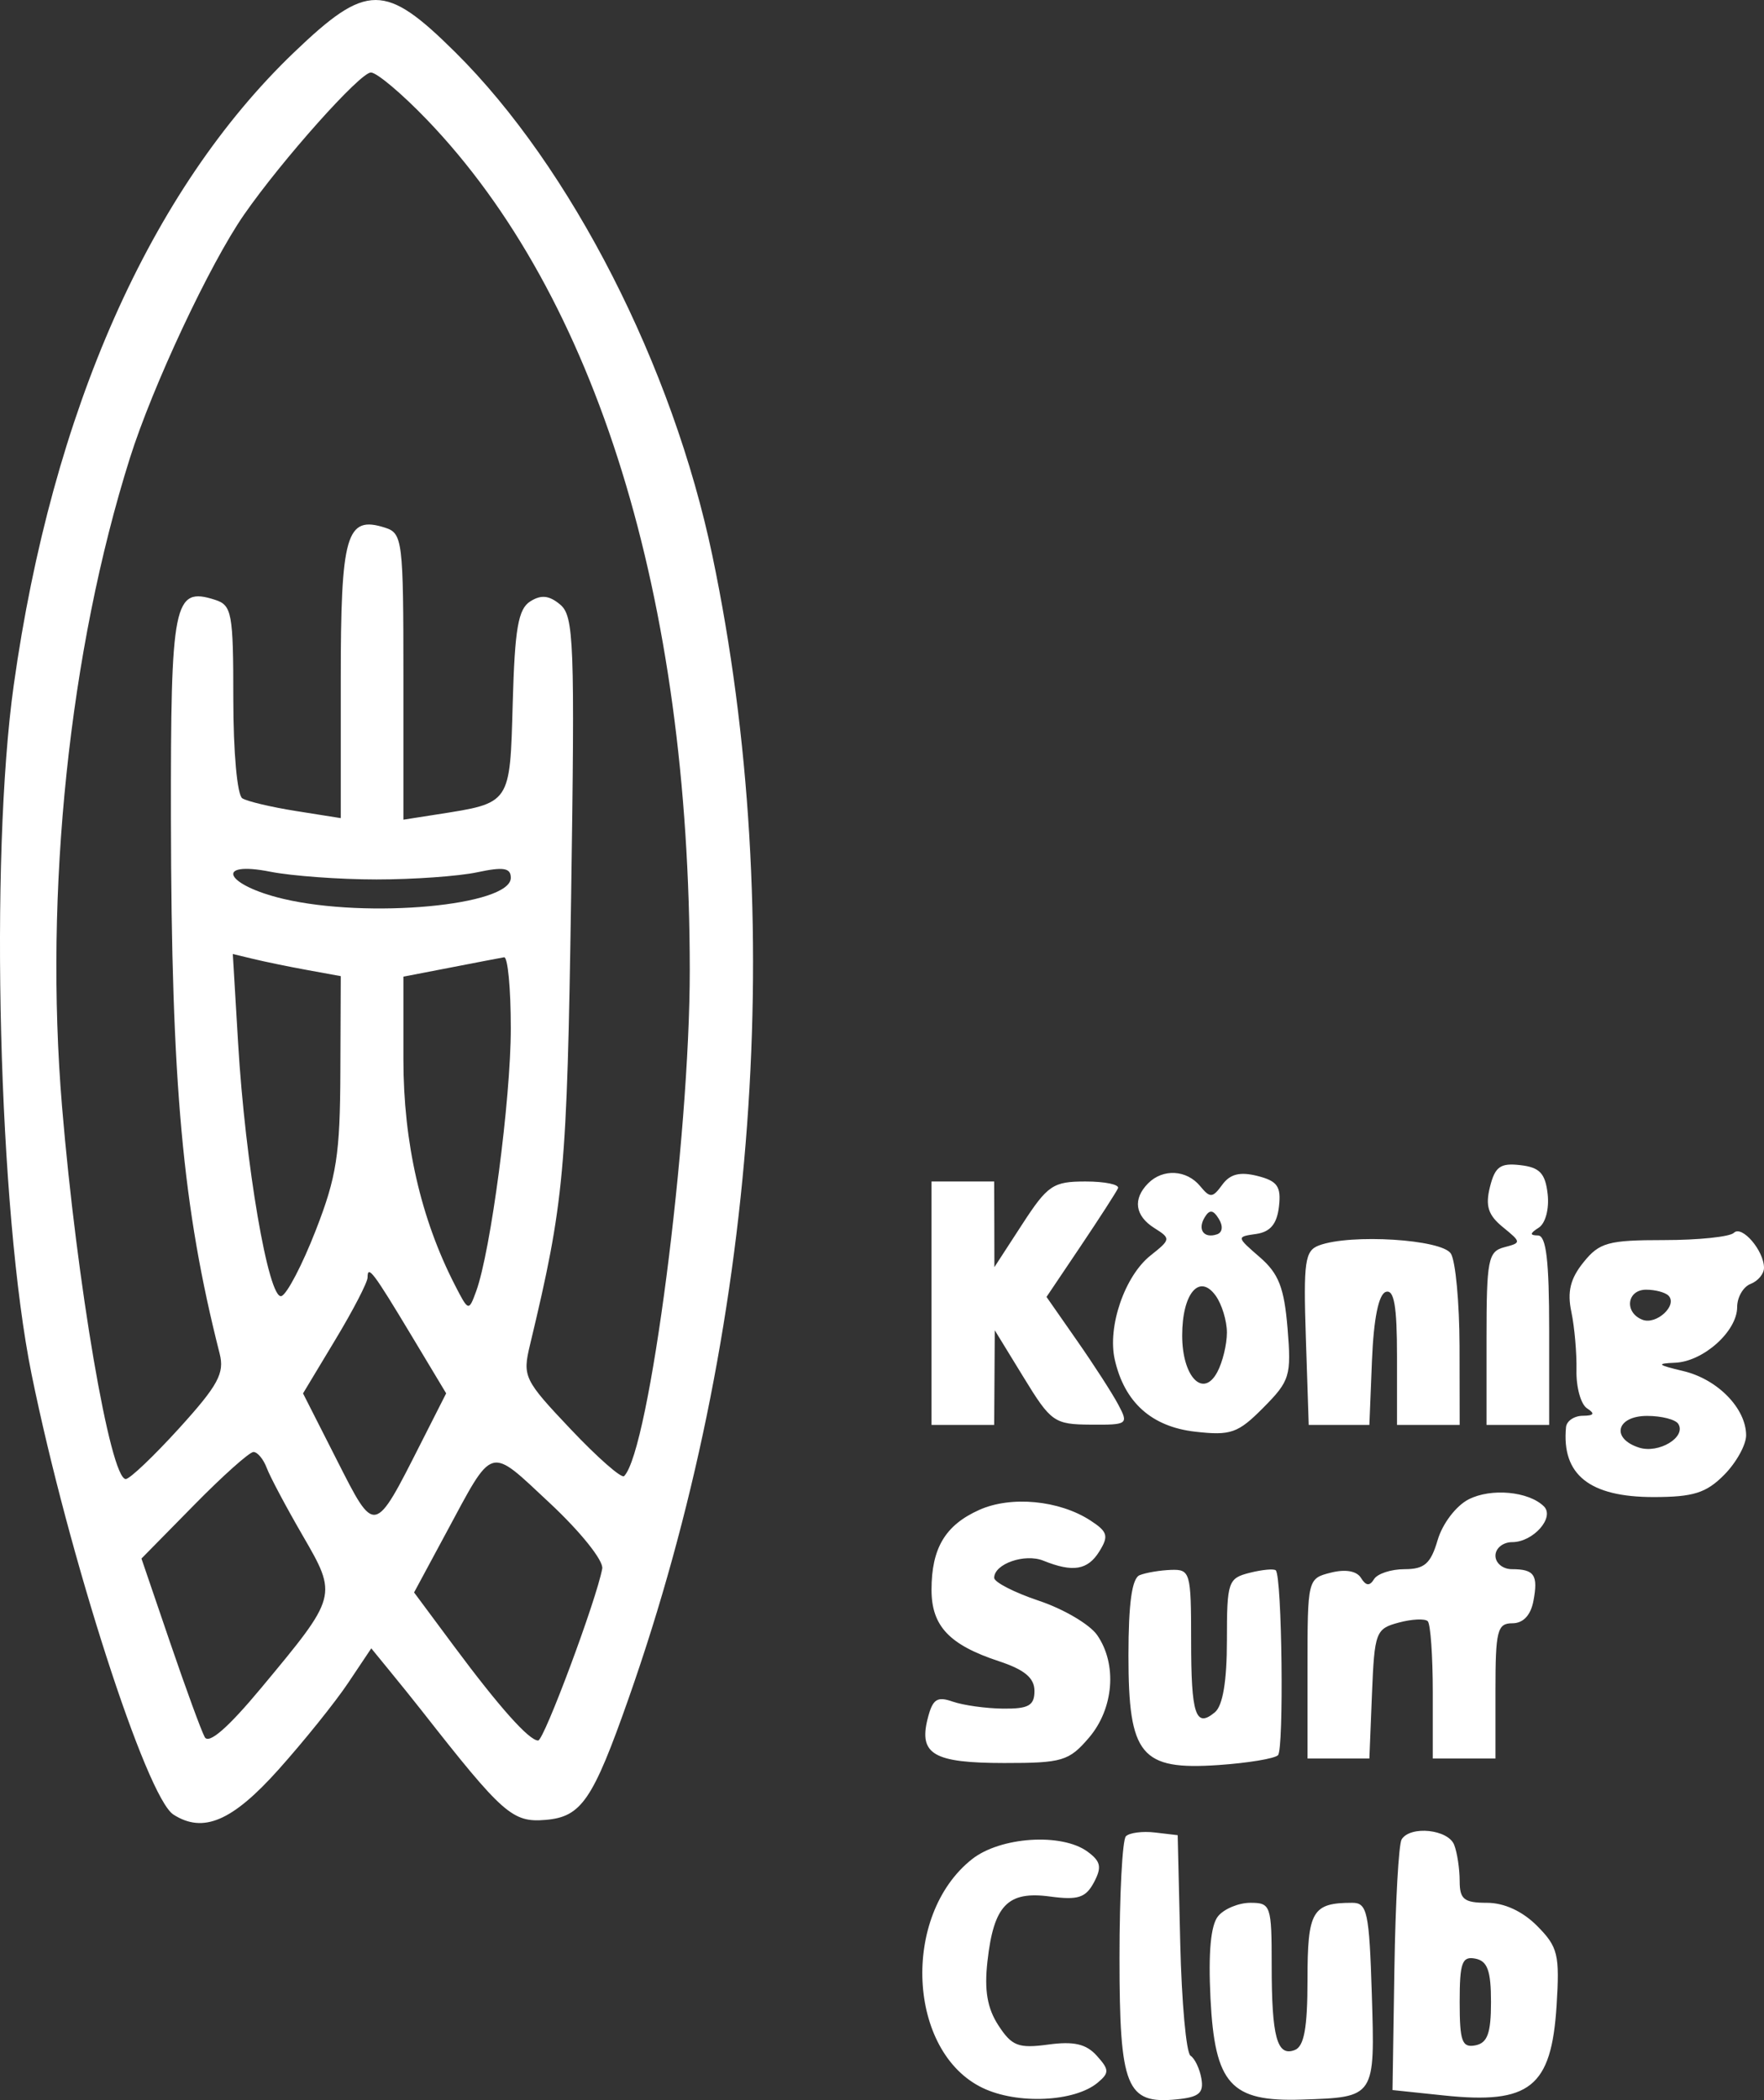 <?xml version="1.0" encoding="UTF-8"?> <svg xmlns="http://www.w3.org/2000/svg" width="42" height="50" viewBox="0 0 42 50" fill="none"><rect x="0" y="0" width="42" height="50" fill="#333333" stroke="none"/> <path fill-rule="evenodd" clip-rule="evenodd" d="M7.005 1.243C3.578 4.523 1.242 9.795 0.328 16.306C-0.252 20.438 -0.034 28.861 0.753 32.724C1.634 37.045 3.484 42.788 4.13 43.202C4.838 43.655 5.531 43.359 6.626 42.136C7.234 41.457 7.98 40.529 8.285 40.073L8.84 39.244L9.275 39.776C9.515 40.068 9.855 40.491 10.031 40.715C11.977 43.197 12.2 43.394 12.991 43.328C13.844 43.256 14.115 42.858 14.969 40.43C18.031 31.721 18.758 21.819 16.963 13.237C16.017 8.715 13.599 3.979 10.839 1.243C9.167 -0.414 8.736 -0.414 7.005 1.243ZM10.168 2.853C14.204 7.056 16.418 14.221 16.423 23.093C16.425 27.104 15.461 34.538 14.86 35.143C14.799 35.205 14.228 34.703 13.59 34.029C12.477 32.854 12.438 32.773 12.618 32.023C13.436 28.606 13.499 27.918 13.598 21.358C13.689 15.295 13.665 14.667 13.338 14.394C13.076 14.174 12.883 14.154 12.624 14.319C12.338 14.5 12.257 14.968 12.208 16.73C12.14 19.159 12.172 19.113 10.404 19.39L9.605 19.515V16.109C9.605 12.864 9.584 12.696 9.168 12.563C8.242 12.267 8.113 12.714 8.113 16.21V19.478L7.048 19.309C6.462 19.216 5.886 19.08 5.769 19.006C5.648 18.931 5.555 17.903 5.555 16.646C5.555 14.591 5.522 14.409 5.119 14.28C4.134 13.965 4.063 14.321 4.07 19.515C4.08 25.817 4.347 28.75 5.23 32.228C5.349 32.694 5.193 32.981 4.27 33.999C3.664 34.666 3.09 35.213 2.994 35.213C2.625 35.213 1.828 30.554 1.477 26.344C1.05 21.221 1.65 15.486 3.09 10.915C3.634 9.188 4.996 6.284 5.811 5.11C6.718 3.805 8.573 1.726 8.831 1.726C8.971 1.726 9.573 2.233 10.168 2.853ZM8.965 20.938C9.844 20.938 10.923 20.861 11.363 20.767C11.988 20.634 12.162 20.662 12.162 20.899C12.162 21.561 8.759 21.876 6.745 21.4C5.364 21.074 5.082 20.486 6.436 20.754C6.948 20.855 8.086 20.938 8.965 20.938ZM7.313 23.094L8.113 23.24L8.104 25.523C8.097 27.486 8.015 28.016 7.518 29.292C7.2 30.109 6.833 30.813 6.701 30.857C6.396 30.959 5.839 27.704 5.669 24.831L5.543 22.713L6.029 22.83C6.296 22.895 6.874 23.014 7.313 23.094ZM12.162 24.482C12.162 26.174 11.684 29.8 11.335 30.749C11.16 31.226 11.153 31.223 10.83 30.593C10.018 29.011 9.605 27.199 9.605 25.226V23.252L10.723 23.036C11.339 22.916 11.914 22.806 12.002 22.791C12.09 22.775 12.162 23.536 12.162 24.482ZM35.475 28.259C35.362 28.711 35.432 28.93 35.782 29.215C36.225 29.577 36.226 29.587 35.814 29.695C35.432 29.796 35.393 29.995 35.393 31.865V33.925H36.139H36.885V31.671C36.885 30.013 36.815 29.416 36.618 29.414C36.418 29.411 36.423 29.365 36.636 29.229C36.797 29.127 36.889 28.78 36.849 28.428C36.793 27.934 36.66 27.793 36.2 27.74C35.722 27.684 35.596 27.775 35.475 28.259ZM27.337 28.172C26.966 28.546 27.022 28.947 27.487 29.239C27.879 29.486 27.876 29.508 27.396 29.889C26.78 30.376 26.364 31.585 26.542 32.369C26.773 33.389 27.419 33.968 28.459 34.086C29.306 34.182 29.476 34.122 30.08 33.513C30.712 32.876 30.749 32.756 30.656 31.625C30.576 30.658 30.445 30.321 29.996 29.932C29.438 29.448 29.437 29.445 29.91 29.378C30.246 29.329 30.404 29.14 30.451 28.727C30.506 28.247 30.416 28.118 29.939 27.997C29.521 27.892 29.287 27.951 29.101 28.207C28.871 28.523 28.812 28.527 28.575 28.239C28.254 27.849 27.688 27.818 27.337 28.172ZM22.179 31.027V33.925H22.925H23.671L23.678 32.798L23.685 31.671L24.371 32.791C25.023 33.857 25.101 33.912 25.97 33.918C26.851 33.925 26.874 33.908 26.626 33.442C26.485 33.176 26.043 32.49 25.643 31.918L24.917 30.877L25.733 29.664C26.181 28.997 26.58 28.378 26.619 28.29C26.658 28.202 26.31 28.129 25.845 28.129C25.072 28.129 24.944 28.216 24.338 29.149L23.676 30.168L23.674 29.149L23.671 28.129H22.925H22.179V31.027ZM28.979 29.386C28.664 29.495 28.504 29.274 28.685 28.979C28.799 28.792 28.886 28.802 29.019 29.018C29.125 29.189 29.108 29.341 28.979 29.386ZM41.283 29.351C41.188 29.446 40.439 29.524 39.618 29.524C38.291 29.524 38.08 29.582 37.702 30.053C37.388 30.442 37.312 30.754 37.413 31.233C37.489 31.592 37.543 32.217 37.535 32.622C37.526 33.028 37.64 33.437 37.788 33.531C37.982 33.656 37.954 33.705 37.684 33.707C37.479 33.709 37.3 33.831 37.286 33.979C37.179 35.11 37.846 35.642 39.369 35.642C40.315 35.642 40.624 35.545 41.05 35.115C41.338 34.825 41.574 34.401 41.574 34.173C41.574 33.531 40.894 32.835 40.077 32.642C39.459 32.495 39.426 32.463 39.882 32.444C40.555 32.417 41.361 31.695 41.361 31.119C41.361 30.884 41.505 30.636 41.68 30.568C41.856 30.5 42 30.328 42 30.186C42 29.775 41.472 29.161 41.283 29.351ZM31.407 29.65C31.068 29.776 31.032 30.029 31.092 31.858L31.16 33.925H31.882H32.604L32.666 32.386C32.707 31.393 32.824 30.815 32.995 30.758C33.193 30.692 33.262 31.09 33.262 32.297V33.925H34.008H34.754L34.751 32.047C34.748 31.014 34.656 30.023 34.545 29.846C34.332 29.506 32.16 29.37 31.407 29.65ZM9.799 31.801L10.623 33.173L10.024 34.354C8.904 36.565 8.933 36.559 8.019 34.758L7.215 33.174L7.983 31.898C8.406 31.197 8.752 30.529 8.752 30.413C8.752 30.104 8.89 30.288 9.799 31.801ZM29.212 31.726C29.212 32.007 29.11 32.429 28.984 32.665C28.647 33.3 28.147 32.781 28.147 31.795C28.147 30.797 28.555 30.31 28.943 30.845C29.091 31.049 29.212 31.446 29.212 31.726ZM39.725 30.846C39.951 31.074 39.44 31.549 39.107 31.421C38.667 31.25 38.733 30.705 39.194 30.705C39.409 30.705 39.648 30.768 39.725 30.846ZM39.96 33.901C40.154 34.216 39.494 34.614 39.026 34.465C38.349 34.248 38.485 33.71 39.217 33.71C39.562 33.71 39.896 33.796 39.96 33.901ZM6.349 34.944C6.426 35.151 6.81 35.874 7.203 36.552C8.041 37.998 8.042 37.995 6.217 40.189C5.432 41.132 4.973 41.533 4.875 41.358C4.794 41.212 4.422 40.195 4.048 39.099L3.368 37.106L4.615 35.838C5.3 35.14 5.939 34.569 6.035 34.569C6.13 34.569 6.271 34.738 6.349 34.944ZM14.339 37.345C14.205 38.079 12.953 41.438 12.813 41.438C12.596 41.438 11.889 40.645 10.806 39.188L9.859 37.913L10.615 36.509C11.766 34.374 11.621 34.416 13.094 35.789C13.821 36.468 14.373 37.157 14.339 37.345ZM34.967 35.697C34.668 35.85 34.344 36.276 34.23 36.665C34.065 37.228 33.916 37.359 33.443 37.359C33.123 37.359 32.795 37.466 32.715 37.597C32.611 37.766 32.522 37.758 32.405 37.568C32.303 37.401 32.035 37.354 31.686 37.442C31.134 37.581 31.131 37.595 31.131 39.725V41.867H31.867H32.604L32.666 40.326C32.726 38.856 32.756 38.777 33.302 38.631C33.616 38.546 33.928 38.532 33.994 38.598C34.06 38.665 34.114 39.427 34.114 40.293V41.867H34.86H35.606V40.257C35.606 38.824 35.65 38.647 36.008 38.647C36.266 38.647 36.445 38.458 36.51 38.116C36.627 37.498 36.533 37.359 35.997 37.359C35.782 37.359 35.606 37.215 35.606 37.038C35.606 36.86 35.786 36.715 36.006 36.715C36.505 36.715 37.025 36.126 36.759 35.863C36.396 35.506 35.501 35.423 34.967 35.697ZM23.315 35.948C22.507 36.31 22.179 36.859 22.179 37.849C22.179 38.712 22.602 39.161 23.783 39.55C24.395 39.752 24.63 39.949 24.63 40.258C24.63 40.606 24.49 40.685 23.884 40.679C23.474 40.675 22.934 40.599 22.683 40.512C22.308 40.38 22.204 40.452 22.085 40.926C21.876 41.768 22.232 41.973 23.912 41.974C25.292 41.975 25.453 41.926 25.927 41.372C26.52 40.679 26.604 39.62 26.122 38.927C25.946 38.674 25.323 38.307 24.736 38.111C24.151 37.915 23.671 37.669 23.671 37.565C23.671 37.232 24.401 36.978 24.843 37.157C25.546 37.441 25.899 37.382 26.176 36.934C26.403 36.569 26.372 36.466 25.961 36.199C25.218 35.717 24.072 35.608 23.315 35.948ZM27.134 37.502C26.951 37.576 26.868 38.172 26.868 39.417C26.868 41.793 27.161 42.149 29.014 42.022C29.711 41.974 30.347 41.869 30.428 41.788C30.573 41.642 30.525 37.539 30.376 37.387C30.333 37.344 30.053 37.37 29.755 37.445C29.239 37.575 29.212 37.656 29.212 39.055C29.212 40.024 29.115 40.608 28.926 40.766C28.466 41.15 28.36 40.826 28.36 39.041C28.36 37.435 28.338 37.36 27.88 37.376C27.616 37.386 27.281 37.442 27.134 37.502ZM26.807 43.718C26.723 43.802 26.655 45.104 26.655 46.61C26.655 49.7 26.816 50.1 28.014 49.982C28.547 49.93 28.665 49.831 28.605 49.488C28.564 49.252 28.447 49.007 28.346 48.943C28.244 48.88 28.134 47.672 28.101 46.26L28.04 43.692L27.499 43.628C27.202 43.593 26.89 43.634 26.807 43.718ZM33.372 43.793C33.302 43.908 33.224 45.297 33.2 46.881L33.155 49.76L34.374 49.888C36.423 50.104 36.938 49.695 37.061 47.755C37.138 46.532 37.094 46.352 36.599 45.853C36.251 45.503 35.816 45.302 35.403 45.302C34.858 45.302 34.754 45.218 34.754 44.783C34.754 44.497 34.696 44.111 34.624 43.924C34.483 43.553 33.578 43.458 33.372 43.793ZM23.141 44.265C21.453 45.602 21.606 48.854 23.398 49.71C24.225 50.106 25.587 50.043 26.136 49.584C26.415 49.35 26.413 49.275 26.114 48.943C25.862 48.662 25.567 48.594 24.958 48.677C24.248 48.773 24.091 48.712 23.772 48.221C23.506 47.813 23.433 47.386 23.511 46.693C23.66 45.361 23.992 45.017 24.997 45.152C25.665 45.242 25.85 45.183 26.046 44.816C26.238 44.454 26.21 44.316 25.895 44.085C25.282 43.633 23.818 43.729 23.141 44.265ZM29.002 45.621C28.827 45.833 28.767 46.484 28.821 47.576C28.924 49.623 29.302 50.042 30.993 49.987C32.748 49.929 32.739 49.944 32.662 47.47C32.601 45.527 32.553 45.302 32.199 45.302C31.244 45.302 31.131 45.496 31.131 47.127C31.131 48.278 31.051 48.721 30.828 48.807C30.406 48.971 30.278 48.502 30.278 46.787C30.278 45.366 30.256 45.302 29.771 45.302C29.493 45.302 29.146 45.445 29.002 45.621ZM35.5 47.663C35.5 48.407 35.416 48.64 35.127 48.696C34.81 48.757 34.754 48.6 34.754 47.663C34.754 46.727 34.81 46.569 35.127 46.631C35.416 46.687 35.5 46.919 35.5 47.663Z" fill="white"></path> </svg> 